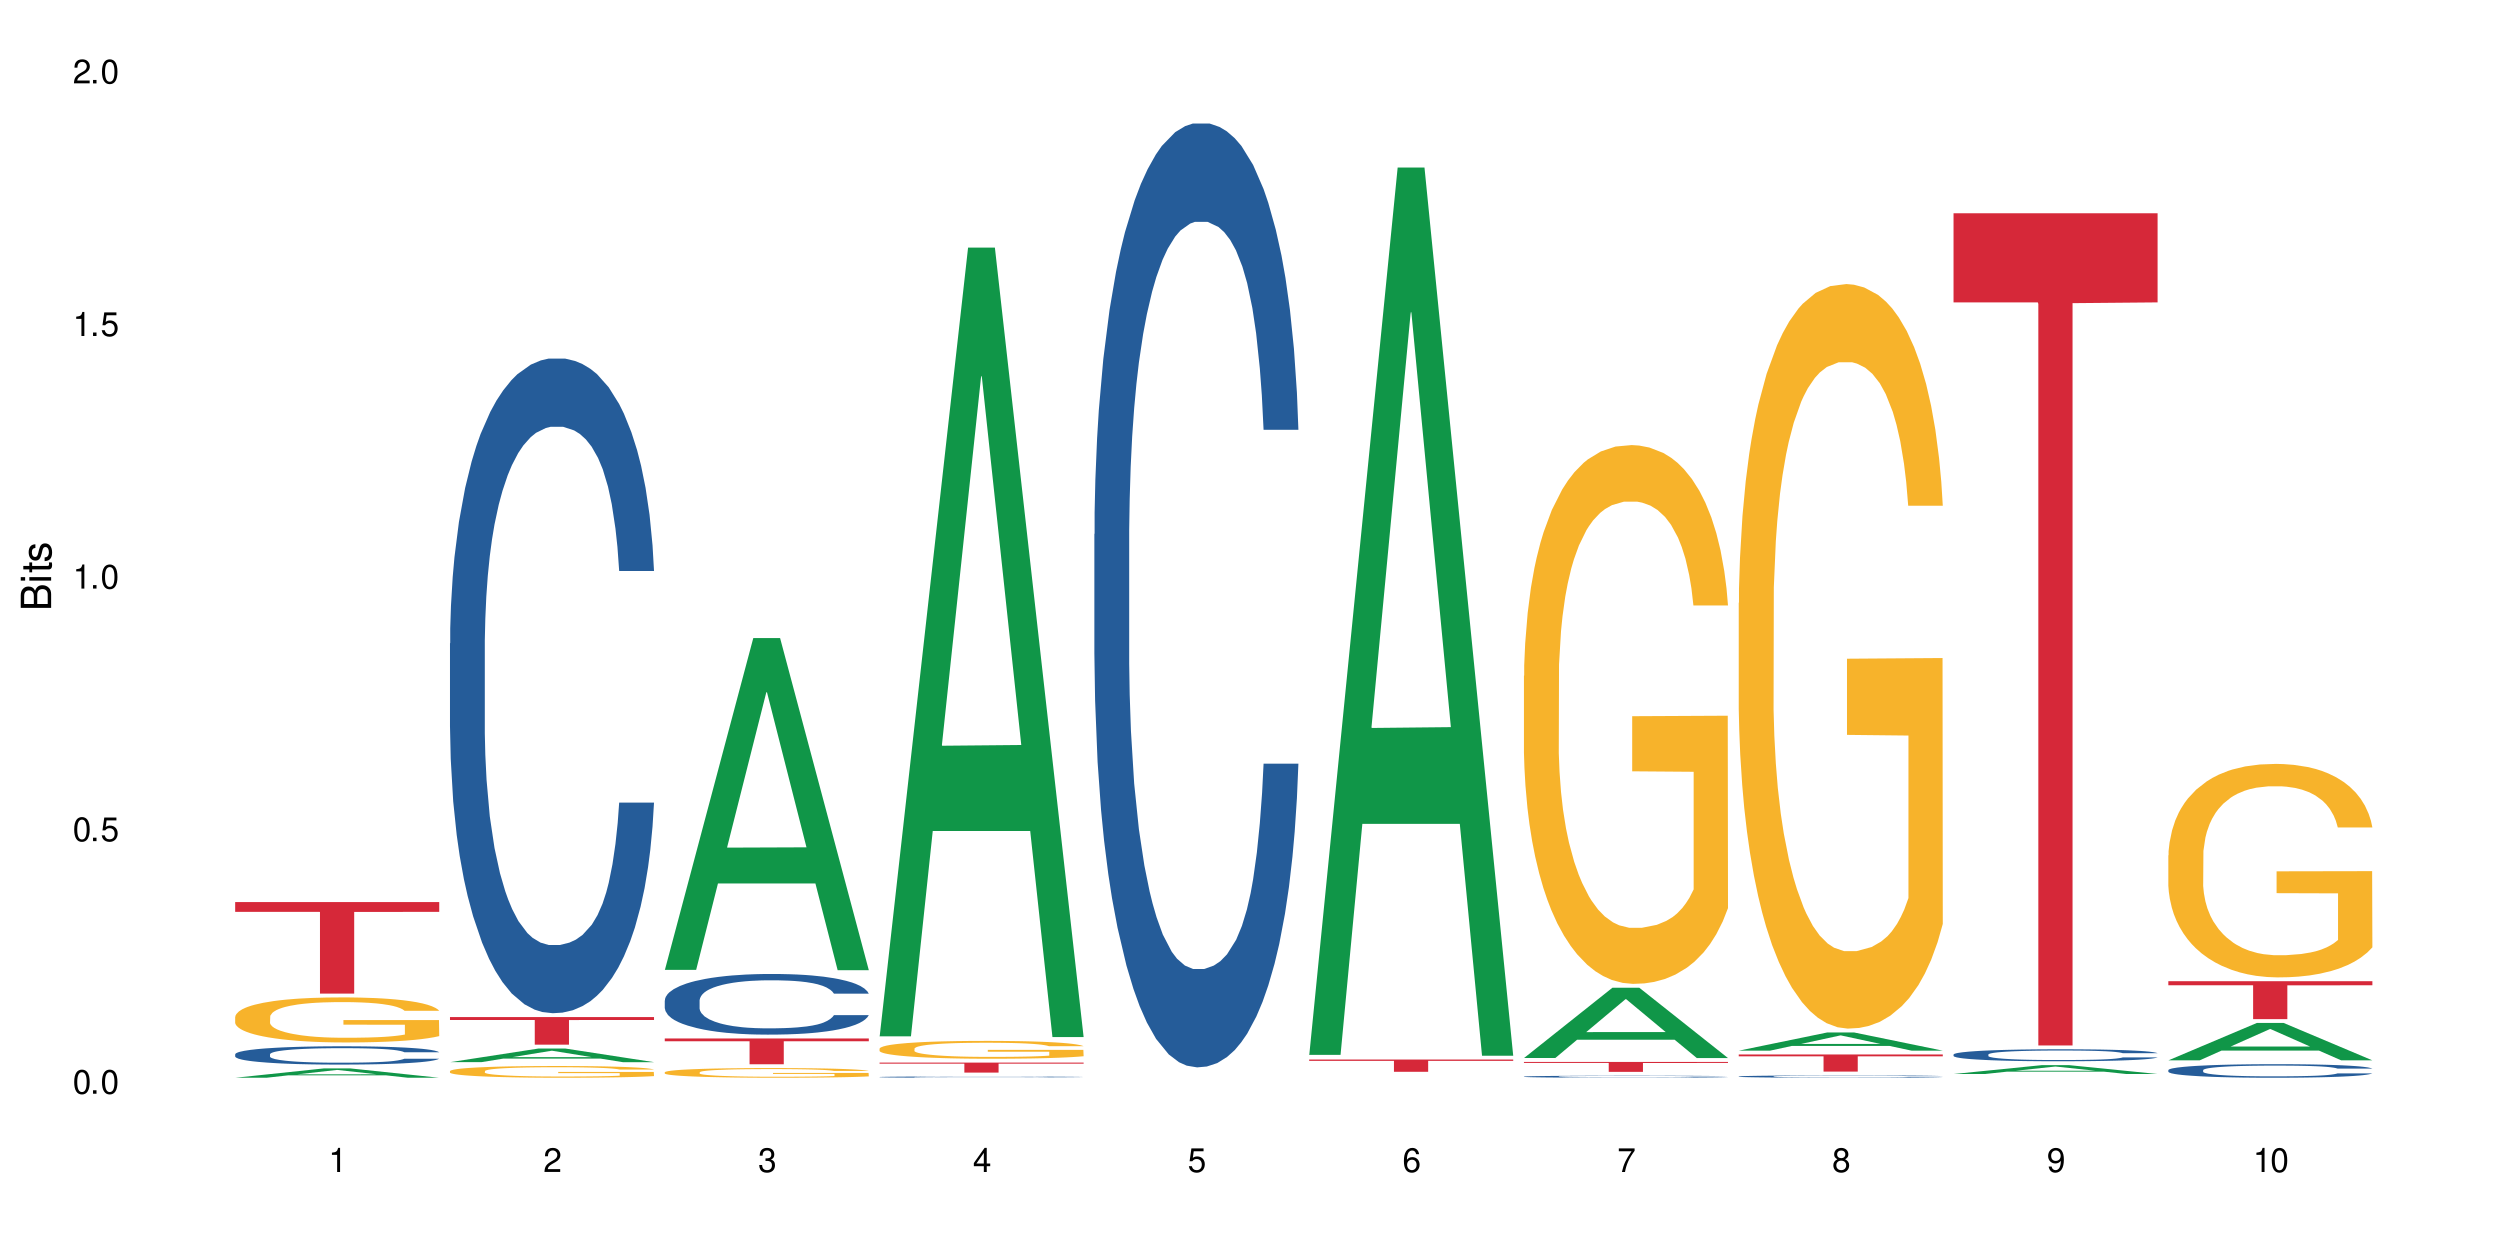 <?xml version="1.0" encoding="UTF-8"?>
<svg xmlns="http://www.w3.org/2000/svg" xmlns:xlink="http://www.w3.org/1999/xlink" width="720" height="360" viewBox="0 0 720 360">
<defs>
<g>
<g id="glyph-0-0">
</g>
<g id="glyph-0-1">
<path d="M 2.641 -6.938 C 2 -6.938 1.422 -6.656 1.078 -6.172 C 0.641 -5.562 0.406 -4.641 0.406 -3.359 C 0.406 -1.016 1.188 0.219 2.641 0.219 C 4.078 0.219 4.859 -1.016 4.859 -3.297 C 4.859 -4.641 4.656 -5.547 4.203 -6.172 C 3.844 -6.656 3.281 -6.938 2.641 -6.938 Z M 2.641 -6.188 C 3.547 -6.188 4 -5.25 4 -3.375 C 4 -1.406 3.562 -0.484 2.625 -0.484 C 1.734 -0.484 1.281 -1.438 1.281 -3.344 C 1.281 -5.25 1.734 -6.188 2.641 -6.188 Z M 2.641 -6.188 "/>
</g>
<g id="glyph-0-2">
<path d="M 1.828 -1 L 0.828 -1 L 0.828 0 L 1.828 0 Z M 1.828 -1 "/>
</g>
<g id="glyph-0-3">
<path d="M 4.562 -6.797 L 1.062 -6.797 L 0.547 -3.094 L 1.328 -3.094 C 1.719 -3.562 2.047 -3.734 2.578 -3.734 C 3.484 -3.734 4.062 -3.109 4.062 -2.094 C 4.062 -1.125 3.484 -0.531 2.578 -0.531 C 1.828 -0.531 1.375 -0.906 1.188 -1.672 L 0.328 -1.672 C 0.453 -1.109 0.547 -0.844 0.75 -0.594 C 1.125 -0.078 1.828 0.219 2.594 0.219 C 3.969 0.219 4.922 -0.781 4.922 -2.219 C 4.922 -3.562 4.031 -4.484 2.719 -4.484 C 2.25 -4.484 1.859 -4.359 1.469 -4.062 L 1.734 -5.969 L 4.562 -5.969 Z M 4.562 -6.797 "/>
</g>
<g id="glyph-0-4">
<path d="M 2.484 -4.938 L 2.484 0 L 3.328 0 L 3.328 -6.938 L 2.766 -6.938 C 2.469 -5.875 2.281 -5.734 0.984 -5.562 L 0.984 -4.938 Z M 2.484 -4.938 "/>
</g>
<g id="glyph-0-5">
<path d="M 4.859 -0.828 L 1.281 -0.828 C 1.359 -1.406 1.672 -1.781 2.5 -2.281 L 3.469 -2.828 C 4.406 -3.344 4.906 -4.062 4.906 -4.906 C 4.906 -5.484 4.672 -6.031 4.266 -6.406 C 3.859 -6.766 3.375 -6.938 2.719 -6.938 C 1.859 -6.938 1.219 -6.625 0.844 -6.031 C 0.609 -5.672 0.5 -5.234 0.484 -4.531 L 1.328 -4.531 C 1.359 -5.016 1.406 -5.281 1.531 -5.516 C 1.75 -5.938 2.188 -6.203 2.703 -6.203 C 3.469 -6.203 4.031 -5.641 4.031 -4.891 C 4.031 -4.344 3.719 -3.859 3.125 -3.516 L 2.234 -3 C 0.812 -2.172 0.406 -1.531 0.328 -0.016 L 4.859 -0.016 Z M 4.859 -0.828 "/>
</g>
<g id="glyph-0-6">
<path d="M 2.125 -3.188 L 2.578 -3.188 C 3.5 -3.188 3.984 -2.766 3.984 -1.922 C 3.984 -1.062 3.469 -0.531 2.594 -0.531 C 1.656 -0.531 1.203 -1 1.156 -2.016 L 0.312 -2.016 C 0.344 -1.453 0.438 -1.094 0.609 -0.781 C 0.953 -0.109 1.625 0.219 2.547 0.219 C 3.953 0.219 4.859 -0.625 4.859 -1.938 C 4.859 -2.828 4.516 -3.297 3.703 -3.594 C 4.344 -3.844 4.656 -4.328 4.656 -5.031 C 4.656 -6.219 3.875 -6.938 2.578 -6.938 C 1.203 -6.938 0.484 -6.172 0.453 -4.703 L 1.297 -4.703 C 1.312 -5.125 1.344 -5.359 1.453 -5.578 C 1.641 -5.969 2.062 -6.203 2.594 -6.203 C 3.344 -6.203 3.797 -5.75 3.797 -5 C 3.797 -4.516 3.609 -4.219 3.25 -4.047 C 3.016 -3.953 2.703 -3.922 2.125 -3.906 Z M 2.125 -3.188 "/>
</g>
<g id="glyph-0-7">
<path d="M 3.141 -1.672 L 3.141 0 L 3.984 0 L 3.984 -1.672 L 4.984 -1.672 L 4.984 -2.438 L 3.984 -2.438 L 3.984 -6.938 L 3.359 -6.938 L 0.266 -2.578 L 0.266 -1.672 Z M 3.141 -2.438 L 1 -2.438 L 3.141 -5.5 Z M 3.141 -2.438 "/>
</g>
<g id="glyph-0-8">
<path d="M 4.781 -5.125 C 4.609 -6.266 3.891 -6.938 2.844 -6.938 C 2.094 -6.938 1.422 -6.578 1.031 -5.953 C 0.594 -5.266 0.406 -4.422 0.406 -3.172 C 0.406 -2 0.578 -1.25 0.984 -0.641 C 1.359 -0.078 1.953 0.219 2.703 0.219 C 3.984 0.219 4.922 -0.75 4.922 -2.094 C 4.922 -3.375 4.062 -4.281 2.844 -4.281 C 2.172 -4.281 1.641 -4.031 1.281 -3.516 C 1.281 -5.234 1.828 -6.188 2.797 -6.188 C 3.391 -6.188 3.797 -5.797 3.938 -5.125 Z M 2.734 -3.531 C 3.547 -3.531 4.062 -2.953 4.062 -2.031 C 4.062 -1.156 3.484 -0.531 2.703 -0.531 C 1.922 -0.531 1.328 -1.188 1.328 -2.078 C 1.328 -2.938 1.906 -3.531 2.734 -3.531 Z M 2.734 -3.531 "/>
</g>
<g id="glyph-0-9">
<path d="M 4.984 -6.797 L 0.438 -6.797 L 0.438 -5.969 L 4.109 -5.969 C 2.5 -3.656 1.828 -2.234 1.328 0 L 2.219 0 C 2.594 -2.172 3.453 -4.047 4.984 -6.094 Z M 4.984 -6.797 "/>
</g>
<g id="glyph-0-10">
<path d="M 3.75 -3.656 C 4.469 -4.094 4.688 -4.438 4.688 -5.078 C 4.688 -6.172 3.844 -6.938 2.641 -6.938 C 1.438 -6.938 0.594 -6.172 0.594 -5.094 C 0.594 -4.438 0.812 -4.094 1.516 -3.656 C 0.734 -3.266 0.359 -2.703 0.359 -1.922 C 0.359 -0.656 1.281 0.219 2.641 0.219 C 3.984 0.219 4.922 -0.656 4.922 -1.922 C 4.922 -2.703 4.531 -3.266 3.75 -3.656 Z M 2.641 -6.188 C 3.359 -6.188 3.812 -5.75 3.812 -5.062 C 3.812 -4.406 3.344 -3.984 2.641 -3.984 C 1.922 -3.984 1.453 -4.406 1.453 -5.078 C 1.453 -5.75 1.922 -6.188 2.641 -6.188 Z M 2.641 -3.266 C 3.484 -3.266 4.062 -2.719 4.062 -1.906 C 4.062 -1.078 3.484 -0.531 2.625 -0.531 C 1.797 -0.531 1.219 -1.094 1.219 -1.906 C 1.219 -2.719 1.781 -3.266 2.641 -3.266 Z M 2.641 -3.266 "/>
</g>
<g id="glyph-0-11">
<path d="M 0.516 -1.578 C 0.672 -0.453 1.406 0.219 2.438 0.219 C 3.188 0.219 3.859 -0.141 4.266 -0.766 C 4.688 -1.453 4.891 -2.297 4.891 -3.547 C 4.891 -4.719 4.703 -5.453 4.312 -6.078 C 3.938 -6.641 3.344 -6.938 2.594 -6.938 C 1.297 -6.938 0.359 -5.969 0.359 -4.625 C 0.359 -3.344 1.234 -2.453 2.453 -2.453 C 3.094 -2.453 3.578 -2.672 4.016 -3.203 C 4 -1.484 3.469 -0.531 2.5 -0.531 C 1.906 -0.531 1.484 -0.906 1.359 -1.578 Z M 2.578 -6.203 C 3.375 -6.203 3.969 -5.531 3.969 -4.641 C 3.969 -3.797 3.391 -3.188 2.547 -3.188 C 1.734 -3.188 1.234 -3.766 1.234 -4.688 C 1.234 -5.562 1.797 -6.203 2.578 -6.203 Z M 2.578 -6.203 "/>
</g>
<g id="glyph-1-0">
</g>
<g id="glyph-1-1">
<path d="M 0 -0.953 L 0 -4.891 C 0 -5.719 -0.234 -6.344 -0.734 -6.797 C -1.188 -7.234 -1.812 -7.469 -2.5 -7.469 C -3.547 -7.469 -4.188 -7 -4.625 -5.875 C -4.984 -6.688 -5.625 -7.094 -6.531 -7.094 C -7.172 -7.094 -7.734 -6.859 -8.141 -6.391 C -8.562 -5.922 -8.75 -5.344 -8.75 -4.5 L -8.75 -0.953 Z M -4.984 -2.062 L -7.766 -2.062 L -7.766 -4.219 C -7.766 -4.844 -7.688 -5.203 -7.453 -5.5 C -7.219 -5.812 -6.859 -5.969 -6.375 -5.969 C -5.891 -5.969 -5.531 -5.812 -5.297 -5.5 C -5.062 -5.203 -4.984 -4.844 -4.984 -4.219 Z M -0.984 -2.062 L -4 -2.062 L -4 -4.781 C -4 -5.766 -3.438 -6.359 -2.484 -6.359 C -1.547 -6.359 -0.984 -5.766 -0.984 -4.781 Z M -0.984 -2.062 "/>
</g>
<g id="glyph-1-2">
<path d="M -6.281 -1.797 L -6.281 -0.797 L 0 -0.797 L 0 -1.797 Z M -8.75 -1.797 L -8.75 -0.797 L -7.484 -0.797 L -7.484 -1.797 Z M -8.75 -1.797 "/>
</g>
<g id="glyph-1-3">
<path d="M -6.281 -3.047 L -6.281 -2.016 L -8.016 -2.016 L -8.016 -1.016 L -6.281 -1.016 L -6.281 -0.172 L -5.469 -0.172 L -5.469 -1.016 L -0.719 -1.016 C -0.078 -1.016 0.281 -1.453 0.281 -2.234 C 0.281 -2.5 0.25 -2.719 0.188 -3.047 L -0.641 -3.047 C -0.609 -2.906 -0.594 -2.766 -0.594 -2.562 C -0.594 -2.141 -0.719 -2.016 -1.156 -2.016 L -5.469 -2.016 L -5.469 -3.047 Z M -6.281 -3.047 "/>
</g>
<g id="glyph-1-4">
<path d="M -4.531 -5.25 C -5.766 -5.25 -6.469 -4.422 -6.469 -2.969 C -6.469 -1.516 -5.719 -0.562 -4.547 -0.562 C -3.562 -0.562 -3.094 -1.062 -2.734 -2.562 L -2.516 -3.484 C -2.344 -4.188 -2.094 -4.469 -1.641 -4.469 C -1.047 -4.469 -0.641 -3.875 -0.641 -3 C -0.641 -2.453 -0.797 -2 -1.062 -1.75 C -1.25 -1.594 -1.422 -1.531 -1.875 -1.469 L -1.875 -0.406 C -0.422 -0.453 0.281 -1.266 0.281 -2.922 C 0.281 -4.5 -0.5 -5.516 -1.719 -5.516 C -2.656 -5.516 -3.172 -4.984 -3.469 -3.734 L -3.703 -2.766 C -3.891 -1.953 -4.156 -1.609 -4.594 -1.609 C -5.188 -1.609 -5.547 -2.125 -5.547 -2.938 C -5.547 -3.75 -5.203 -4.172 -4.531 -4.203 Z M -4.531 -5.25 "/>
</g>
</g>
</defs>
<rect x="-72" y="-36" width="864" height="432" fill="rgb(100%, 100%, 100%)" fill-opacity="1"/>
<path fill-rule="nonzero" fill="rgb(6.275%, 58.824%, 28.235%)" fill-opacity="1" d="M 67.73 310.391 L 67.793 310.387 L 93.223 307.707 L 100.945 307.707 L 126.5 310.395 L 117.52 310.395 L 111.117 309.691 L 83.051 309.691 L 76.773 310.391 L 67.73 310.391 L 85.75 309.402 L 108.543 309.398 L 97.176 308.145 L 97.051 308.145 L 96.926 308.152 L 85.688 309.398 L 85.75 309.402 Z M 67.73 310.391 "/>
<path fill-rule="nonzero" fill="rgb(14.51%, 36.078%, 60%)" fill-opacity="1" d="M 67.73 303.625 L 67.801 303.621 L 67.801 303.504 L 68.02 303.32 L 68.52 303.09 L 69.02 302.93 L 70.312 302.648 L 72.102 302.371 L 73.965 302.16 L 75.328 302.035 L 76.547 301.938 L 79.34 301.762 L 81.133 301.668 L 83.066 301.586 L 85.434 301.504 L 87.152 301.457 L 91.023 301.379 L 93.891 301.344 L 96.113 301.332 L 100.914 301.332 L 103.781 301.352 L 105.859 301.375 L 108.152 301.414 L 110.086 301.457 L 113.457 301.562 L 116.465 301.695 L 117.828 301.773 L 119.977 301.922 L 121.625 302.066 L 122.773 302.195 L 124.062 302.371 L 125.207 302.59 L 126.07 302.836 L 126.5 303.043 L 116.465 303.043 L 115.965 302.848 L 115.391 302.699 L 114.316 302.504 L 113.238 302.363 L 111.734 302.223 L 110.375 302.133 L 108.512 302.039 L 106.863 301.98 L 105.141 301.938 L 103.492 301.91 L 100.34 301.879 L 96.684 301.879 L 95.324 301.891 L 92.527 301.93 L 91.023 301.961 L 88.871 302.031 L 87.367 302.094 L 85.578 302.188 L 84.359 302.27 L 82.852 302.395 L 81.777 302.508 L 80.559 302.664 L 79.844 302.785 L 79.199 302.922 L 78.625 303.082 L 78.195 303.25 L 77.906 303.426 L 77.766 303.602 L 77.766 304.348 L 77.906 304.52 L 78.266 304.723 L 79.199 305.02 L 80.559 305.273 L 82.137 305.477 L 83.641 305.621 L 84.5 305.688 L 85.648 305.766 L 87.441 305.859 L 90.02 305.957 L 91.523 305.996 L 93.816 306.035 L 96.184 306.055 L 99.336 306.055 L 102.133 306.035 L 103.996 306.012 L 105.93 305.973 L 108.582 305.891 L 110.23 305.812 L 111.664 305.723 L 112.738 305.629 L 113.457 305.551 L 114.531 305.402 L 115.391 305.238 L 116.035 305.07 L 116.465 304.906 L 126.5 304.906 L 126.07 305.098 L 125.422 305.289 L 124.777 305.426 L 123.777 305.598 L 122.629 305.746 L 120.98 305.914 L 119.617 306.023 L 117.828 306.145 L 116.18 306.238 L 114.387 306.32 L 111.734 306.414 L 110.016 306.465 L 108.152 306.508 L 105.93 306.547 L 103.137 306.578 L 100.125 306.598 L 97.328 306.602 L 94.32 306.594 L 92.098 306.574 L 89.16 306.531 L 85.504 306.445 L 82.852 306.352 L 80.773 306.262 L 78.984 306.164 L 76.977 306.035 L 74.395 305.824 L 72.82 305.66 L 71.746 305.523 L 70.527 305.336 L 69.664 305.168 L 68.664 304.898 L 67.945 304.555 L 67.73 304.289 Z M 67.73 303.625 "/>
<path fill-rule="nonzero" fill="rgb(96.863%, 70.196%, 16.863%)" fill-opacity="1" d="M 67.73 292.809 L 67.801 292.797 L 67.801 292.559 L 68.09 292.027 L 68.805 291.293 L 69.738 290.688 L 70.742 290.215 L 71.387 289.965 L 72.461 289.609 L 73.395 289.348 L 75.758 288.816 L 78.77 288.316 L 80.418 288.105 L 82.281 287.902 L 84.93 287.68 L 86.148 287.594 L 89.875 287.406 L 94.105 287.289 L 98.762 287.25 L 100.914 287.262 L 103.852 287.312 L 107.863 287.441 L 110.16 287.559 L 111.949 287.68 L 113.812 287.832 L 116.105 288.07 L 118.258 288.355 L 119.977 288.637 L 121.695 288.992 L 123.129 289.371 L 124.348 289.789 L 125.422 290.285 L 126.07 290.699 L 126.5 291.113 L 116.535 291.113 L 115.965 290.699 L 115.32 290.379 L 114.242 289.988 L 113.168 289.703 L 112.094 289.48 L 110.086 289.172 L 108.367 288.98 L 106.215 288.816 L 104.137 288.711 L 101.773 288.637 L 100.34 288.613 L 96.543 288.613 L 93.102 288.699 L 91.094 288.793 L 89.66 288.887 L 87.656 289.066 L 86.438 289.207 L 85.719 289.301 L 83.57 289.668 L 82.137 290 L 81.348 290.227 L 80.344 290.582 L 79.629 290.902 L 78.84 291.375 L 78.41 291.73 L 77.836 292.535 L 77.766 294.668 L 77.98 295.121 L 78.41 295.605 L 78.984 296.031 L 79.844 296.484 L 80.703 296.828 L 82.207 297.289 L 83.496 297.598 L 84.5 297.797 L 86.438 298.117 L 87.227 298.223 L 89.09 298.438 L 91.023 298.605 L 93.387 298.746 L 95.18 298.816 L 98.047 298.875 L 101.703 298.875 L 106 298.805 L 108.727 298.711 L 110.59 298.617 L 111.809 298.531 L 113.312 298.402 L 114.387 298.285 L 115.391 298.152 L 116.609 297.953 L 116.609 295.121 L 98.906 295.109 L 98.906 293.781 L 126.426 293.77 L 126.5 298.402 L 124.992 298.723 L 123.129 299.031 L 121.34 299.266 L 119.477 299.469 L 116.824 299.695 L 114.672 299.836 L 111.375 300.004 L 108.367 300.109 L 105.215 300.18 L 102.418 300.215 L 99.121 300.227 L 96.184 300.203 L 93.031 300.133 L 90.52 300.039 L 88.227 299.918 L 85.934 299.766 L 83.066 299.516 L 81.203 299.316 L 79.27 299.066 L 77.336 298.77 L 75.613 298.449 L 74.469 298.199 L 73.32 297.918 L 72.102 297.562 L 70.957 297.156 L 70.098 296.789 L 69.309 296.375 L 68.734 295.984 L 68.16 295.453 L 67.875 295.023 L 67.73 294.656 Z M 67.73 292.809 "/>
<path fill-rule="nonzero" fill="rgb(83.922%, 15.686%, 22.353%)" fill-opacity="1" d="M 67.73 259.793 L 126.5 259.793 L 126.5 262.617 L 102.008 262.641 L 102.008 286.148 L 92.152 286.148 L 92.152 262.664 L 92.008 262.617 L 67.73 262.617 Z M 67.73 259.793 "/>
<path fill-rule="nonzero" fill="rgb(6.275%, 58.824%, 28.235%)" fill-opacity="1" d="M 129.594 305.902 L 129.656 305.898 L 155.082 301.977 L 162.805 301.977 L 188.359 305.906 L 179.383 305.906 L 172.977 304.883 L 144.91 304.883 L 138.633 305.902 L 129.594 305.902 L 147.613 304.457 L 170.402 304.453 L 159.039 302.617 L 158.914 302.613 L 158.789 302.625 L 147.547 304.453 L 147.613 304.457 Z M 129.594 305.902 "/>
<path fill-rule="nonzero" fill="rgb(14.51%, 36.078%, 60%)" fill-opacity="1" d="M 129.594 185.309 L 129.664 185.137 L 129.664 181 L 129.879 174.453 L 130.379 166.18 L 130.883 160.492 L 132.172 150.324 L 133.965 140.504 L 135.828 132.922 L 137.188 128.441 L 138.406 124.992 L 141.203 118.617 L 142.992 115.344 L 144.93 112.414 L 147.293 109.484 L 149.016 107.762 L 152.883 105.004 L 155.75 103.797 L 157.973 103.281 L 162.773 103.281 L 165.641 103.969 L 167.719 104.832 L 170.012 106.211 L 171.949 107.762 L 175.316 111.551 L 178.324 116.375 L 179.688 119.133 L 181.836 124.477 L 183.484 129.645 L 184.633 134.125 L 185.922 140.504 L 187.07 148.258 L 187.93 157.047 L 188.359 164.457 L 178.324 164.457 L 177.824 157.562 L 177.25 152.223 L 176.176 145.156 L 175.102 140.16 L 173.598 135.16 L 172.234 131.887 L 170.371 128.613 L 168.723 126.543 L 167.004 124.992 L 165.355 123.961 L 162.199 122.926 L 158.547 122.926 L 157.184 123.27 L 154.391 124.648 L 152.883 125.855 L 150.734 128.266 L 149.23 130.508 L 147.438 133.953 L 146.219 136.883 L 144.715 141.363 L 143.641 145.328 L 142.422 151.016 L 141.703 155.324 L 141.059 160.148 L 140.484 165.836 L 140.055 171.867 L 139.77 178.242 L 139.625 184.445 L 139.625 211.156 L 139.77 217.363 L 140.129 224.602 L 141.059 235.113 L 142.422 244.246 L 143.996 251.484 L 145.504 256.652 L 146.363 259.066 L 147.508 261.824 L 149.301 265.27 L 151.879 268.715 L 153.387 270.094 L 155.68 271.473 L 158.043 272.164 L 161.199 272.164 L 163.992 271.473 L 165.855 270.613 L 167.789 269.234 L 170.441 266.305 L 172.09 263.547 L 173.523 260.273 L 174.598 256.996 L 175.316 254.242 L 176.391 248.898 L 177.25 243.039 L 177.895 237.008 L 178.324 231.148 L 188.359 231.148 L 187.93 238.043 L 187.285 244.762 L 186.641 249.758 L 185.637 255.793 L 184.488 261.133 L 182.84 267.164 L 181.48 271.129 L 179.688 275.438 L 178.039 278.711 L 176.246 281.641 L 173.598 285.086 L 171.875 286.809 L 170.012 288.363 L 167.789 289.738 L 164.996 290.945 L 161.984 291.637 L 159.191 291.809 L 156.18 291.465 L 153.957 290.773 L 151.02 289.223 L 147.367 286.121 L 144.715 282.848 L 142.637 279.574 L 140.844 276.125 L 138.836 271.473 L 136.258 263.891 L 134.68 258.031 L 133.605 253.207 L 132.387 246.484 L 131.527 240.453 L 130.523 230.805 L 129.809 218.566 L 129.594 209.09 Z M 129.594 185.309 "/>
<path fill-rule="nonzero" fill="rgb(96.863%, 70.196%, 16.863%)" fill-opacity="1" d="M 129.594 308.461 L 129.664 308.457 L 129.664 308.395 L 129.949 308.254 L 130.668 308.062 L 131.598 307.906 L 132.602 307.781 L 133.246 307.719 L 134.32 307.625 L 135.254 307.559 L 137.617 307.418 L 140.629 307.289 L 142.277 307.234 L 144.141 307.18 L 146.793 307.121 L 148.012 307.102 L 151.738 307.051 L 155.965 307.02 L 160.625 307.012 L 162.773 307.016 L 165.711 307.027 L 169.727 307.059 L 172.02 307.09 L 173.812 307.121 L 175.676 307.164 L 177.969 307.223 L 180.117 307.297 L 181.836 307.371 L 183.559 307.465 L 184.992 307.562 L 186.211 307.672 L 187.285 307.801 L 187.93 307.91 L 188.359 308.02 L 178.398 308.02 L 177.824 307.91 L 177.18 307.828 L 176.105 307.723 L 175.031 307.648 L 173.953 307.59 L 171.949 307.512 L 170.227 307.461 L 168.078 307.418 L 166 307.391 L 163.633 307.371 L 162.199 307.367 L 158.402 307.367 L 154.961 307.387 L 152.957 307.414 L 151.523 307.438 L 149.516 307.484 L 148.297 307.52 L 147.582 307.547 L 145.43 307.641 L 143.996 307.727 L 143.207 307.785 L 142.207 307.879 L 141.488 307.961 L 140.699 308.086 L 140.27 308.18 L 139.695 308.387 L 139.625 308.945 L 139.84 309.062 L 140.27 309.188 L 140.844 309.301 L 141.703 309.418 L 142.562 309.508 L 144.07 309.625 L 145.359 309.707 L 146.363 309.758 L 148.297 309.844 L 149.086 309.871 L 150.949 309.926 L 152.883 309.969 L 155.25 310.008 L 157.039 310.023 L 159.906 310.039 L 163.562 310.039 L 167.863 310.023 L 170.586 309.996 L 172.449 309.973 L 173.668 309.949 L 175.172 309.918 L 176.246 309.887 L 177.25 309.852 L 178.469 309.801 L 178.469 309.062 L 160.766 309.059 L 160.766 308.711 L 188.289 308.711 L 188.359 309.918 L 186.855 310 L 184.992 310.082 L 183.199 310.141 L 181.336 310.195 L 178.684 310.254 L 176.535 310.289 L 173.238 310.332 L 170.227 310.363 L 167.074 310.379 L 164.277 310.391 L 160.984 310.395 L 158.043 310.387 L 154.891 310.367 L 152.383 310.344 L 150.09 310.312 L 147.797 310.273 L 144.93 310.207 L 143.066 310.156 L 141.129 310.09 L 139.195 310.012 L 137.477 309.93 L 136.328 309.863 L 135.184 309.789 L 133.965 309.699 L 132.816 309.594 L 131.957 309.496 L 131.168 309.391 L 130.594 309.285 L 130.023 309.148 L 129.734 309.035 L 129.594 308.941 Z M 129.594 308.461 "/>
<path fill-rule="nonzero" fill="rgb(83.922%, 15.686%, 22.353%)" fill-opacity="1" d="M 129.594 292.91 L 188.359 292.91 L 188.359 293.766 L 163.867 293.77 L 163.867 300.871 L 154.012 300.871 L 154.012 293.777 L 153.871 293.766 L 129.594 293.766 Z M 129.594 292.91 "/>
<path fill-rule="nonzero" fill="rgb(6.275%, 58.824%, 28.235%)" fill-opacity="1" d="M 191.453 279.324 L 191.516 279.234 L 216.945 183.766 L 224.668 183.766 L 250.219 279.414 L 241.242 279.414 L 234.84 254.445 L 206.773 254.445 L 200.492 279.324 L 191.453 279.324 L 209.473 244.117 L 232.266 244.027 L 220.898 199.395 L 220.773 199.305 L 220.648 199.574 L 209.41 244.027 L 209.473 244.117 Z M 191.453 279.324 "/>
<path fill-rule="nonzero" fill="rgb(14.51%, 36.078%, 60%)" fill-opacity="1" d="M 191.453 288.113 L 191.523 288.098 L 191.523 287.715 L 191.738 287.109 L 192.242 286.344 L 192.742 285.816 L 194.031 284.875 L 195.824 283.965 L 197.688 283.262 L 199.051 282.848 L 200.27 282.527 L 203.062 281.938 L 204.855 281.633 L 206.789 281.363 L 209.156 281.09 L 210.875 280.934 L 214.746 280.676 L 217.613 280.566 L 219.832 280.516 L 224.637 280.516 L 227.5 280.582 L 229.582 280.66 L 231.875 280.789 L 233.809 280.934 L 237.176 281.281 L 240.188 281.73 L 241.547 281.984 L 243.699 282.48 L 245.348 282.957 L 246.492 283.375 L 247.785 283.965 L 248.93 284.684 L 249.789 285.496 L 250.219 286.184 L 240.188 286.184 L 239.684 285.543 L 239.113 285.051 L 238.035 284.395 L 236.961 283.934 L 235.457 283.469 L 234.094 283.168 L 232.23 282.863 L 230.582 282.672 L 228.863 282.527 L 227.215 282.434 L 224.062 282.336 L 220.406 282.336 L 219.043 282.367 L 216.25 282.496 L 214.746 282.609 L 212.594 282.832 L 211.09 283.039 L 209.297 283.359 L 208.078 283.629 L 206.574 284.043 L 205.5 284.41 L 204.281 284.938 L 203.566 285.336 L 202.918 285.785 L 202.348 286.312 L 201.918 286.871 L 201.629 287.461 L 201.484 288.035 L 201.484 290.508 L 201.629 291.082 L 201.988 291.754 L 202.918 292.727 L 204.281 293.574 L 205.859 294.242 L 207.363 294.723 L 208.223 294.945 L 209.371 295.199 L 211.16 295.52 L 213.742 295.84 L 215.246 295.969 L 217.539 296.094 L 219.906 296.16 L 223.059 296.16 L 225.852 296.094 L 227.715 296.016 L 229.652 295.887 L 232.305 295.617 L 233.953 295.359 L 235.387 295.059 L 236.461 294.754 L 237.176 294.5 L 238.254 294.004 L 239.113 293.461 L 239.758 292.902 L 240.188 292.359 L 250.219 292.359 L 249.789 293 L 249.145 293.621 L 248.5 294.082 L 247.496 294.641 L 246.352 295.137 L 244.703 295.695 L 243.34 296.062 L 241.547 296.461 L 239.898 296.766 L 238.109 297.035 L 235.457 297.355 L 233.738 297.516 L 231.875 297.66 L 229.652 297.785 L 226.855 297.898 L 223.848 297.961 L 221.051 297.977 L 218.043 297.945 L 215.82 297.883 L 212.883 297.738 L 209.227 297.453 L 206.574 297.148 L 204.496 296.844 L 202.703 296.527 L 200.699 296.094 L 198.117 295.391 L 196.543 294.852 L 195.465 294.402 L 194.246 293.781 L 193.387 293.223 L 192.383 292.328 L 191.668 291.195 L 191.453 290.316 Z M 191.453 288.113 "/>
<path fill-rule="nonzero" fill="rgb(96.863%, 70.196%, 16.863%)" fill-opacity="1" d="M 191.453 308.797 L 191.523 308.797 L 191.523 308.746 L 191.812 308.629 L 192.527 308.473 L 193.461 308.344 L 194.461 308.242 L 195.109 308.188 L 196.184 308.109 L 197.113 308.055 L 199.48 307.941 L 202.488 307.832 L 204.137 307.785 L 206 307.742 L 208.652 307.695 L 209.871 307.676 L 213.598 307.637 L 217.828 307.609 L 222.484 307.602 L 224.637 307.605 L 227.574 307.617 L 231.586 307.645 L 233.879 307.668 L 235.672 307.695 L 237.535 307.727 L 239.828 307.777 L 241.98 307.84 L 243.699 307.902 L 245.418 307.977 L 246.852 308.059 L 248.07 308.148 L 249.145 308.254 L 249.789 308.344 L 250.219 308.434 L 240.258 308.434 L 239.684 308.344 L 239.039 308.277 L 237.965 308.191 L 236.891 308.129 L 235.816 308.082 L 233.809 308.016 L 232.09 307.977 L 229.938 307.941 L 227.859 307.918 L 225.496 307.902 L 224.062 307.895 L 220.262 307.895 L 216.824 307.914 L 214.816 307.934 L 213.383 307.953 L 211.375 307.992 L 210.156 308.023 L 209.441 308.043 L 207.293 308.125 L 205.859 308.195 L 205.07 308.242 L 204.066 308.32 L 203.348 308.387 L 202.562 308.488 L 202.133 308.566 L 201.559 308.738 L 201.484 309.199 L 201.703 309.293 L 202.133 309.398 L 202.703 309.492 L 203.566 309.586 L 204.426 309.66 L 205.93 309.762 L 207.219 309.828 L 208.223 309.871 L 210.156 309.938 L 210.945 309.961 L 212.809 310.008 L 214.746 310.043 L 217.109 310.074 L 218.902 310.09 L 221.77 310.102 L 225.422 310.102 L 229.723 310.086 L 232.445 310.066 L 234.309 310.047 L 235.527 310.027 L 237.035 310 L 238.109 309.977 L 239.113 309.945 L 240.332 309.902 L 240.332 309.293 L 222.629 309.293 L 222.629 309.008 L 250.148 309.004 L 250.219 310 L 248.715 310.07 L 246.852 310.137 L 245.059 310.188 L 243.195 310.23 L 240.547 310.277 L 238.395 310.309 L 235.098 310.344 L 232.09 310.367 L 228.934 310.383 L 226.141 310.391 L 222.844 310.395 L 219.906 310.387 L 216.75 310.371 L 214.242 310.352 L 211.949 310.328 L 209.656 310.293 L 206.789 310.238 L 204.926 310.195 L 202.992 310.145 L 201.055 310.078 L 199.336 310.012 L 198.191 309.957 L 197.043 309.895 L 195.824 309.82 L 194.68 309.734 L 193.816 309.652 L 193.031 309.566 L 192.457 309.48 L 191.883 309.367 L 191.598 309.273 L 191.453 309.195 Z M 191.453 308.797 "/>
<path fill-rule="nonzero" fill="rgb(83.922%, 15.686%, 22.353%)" fill-opacity="1" d="M 191.453 299.082 L 250.219 299.082 L 250.219 299.875 L 225.727 299.883 L 225.727 306.5 L 215.875 306.5 L 215.875 299.891 L 215.73 299.875 L 191.453 299.875 Z M 191.453 299.082 "/>
<path fill-rule="nonzero" fill="rgb(6.275%, 58.824%, 28.235%)" fill-opacity="1" d="M 253.312 298.457 L 253.375 298.246 L 278.805 71.312 L 286.527 71.312 L 312.082 298.672 L 303.102 298.672 L 296.699 239.324 L 268.633 239.324 L 262.355 298.457 L 253.312 298.457 L 271.332 214.773 L 294.125 214.559 L 282.762 108.457 L 282.633 108.242 L 282.508 108.883 L 271.27 214.559 L 271.332 214.773 Z M 253.312 298.457 "/>
<path fill-rule="nonzero" fill="rgb(14.51%, 36.078%, 60%)" fill-opacity="1" d="M 253.312 310.184 L 253.387 310.184 L 253.387 310.172 L 253.602 310.16 L 254.102 310.145 L 254.605 310.133 L 255.895 310.113 L 257.684 310.094 L 259.547 310.078 L 260.91 310.07 L 262.129 310.062 L 264.922 310.051 L 266.715 310.043 L 268.652 310.039 L 271.016 310.031 L 272.734 310.027 L 276.605 310.023 L 279.473 310.02 L 286.496 310.02 L 289.363 310.023 L 291.441 310.023 L 293.734 310.027 L 295.668 310.027 L 299.039 310.035 L 302.047 310.047 L 303.41 310.051 L 305.559 310.062 L 307.207 310.074 L 308.355 310.082 L 309.645 310.094 L 310.793 310.109 L 311.652 310.125 L 312.082 310.141 L 302.047 310.141 L 301.547 310.129 L 300.973 310.117 L 299.898 310.102 L 298.824 310.094 L 297.316 310.082 L 295.957 310.078 L 294.094 310.07 L 292.445 310.066 L 290.723 310.062 L 289.074 310.062 L 285.922 310.059 L 280.906 310.059 L 278.109 310.062 L 276.605 310.066 L 274.457 310.07 L 272.949 310.074 L 271.16 310.082 L 269.941 310.086 L 268.434 310.094 L 267.359 310.102 L 266.141 310.113 L 265.426 310.125 L 264.781 310.133 L 264.207 310.145 L 263.777 310.156 L 263.492 310.168 L 263.348 310.18 L 263.348 310.234 L 263.492 310.246 L 263.848 310.262 L 264.781 310.281 L 266.141 310.297 L 267.719 310.312 L 269.223 310.324 L 270.082 310.328 L 271.23 310.332 L 273.023 310.34 L 275.602 310.348 L 277.105 310.352 L 279.402 310.352 L 281.766 310.355 L 284.918 310.355 L 287.715 310.352 L 289.578 310.352 L 291.512 310.348 L 294.164 310.344 L 295.812 310.336 L 297.246 310.332 L 298.32 310.324 L 299.039 310.32 L 300.113 310.309 L 300.973 310.297 L 301.617 310.285 L 302.047 310.273 L 312.082 310.273 L 311.652 310.285 L 311.008 310.301 L 310.363 310.309 L 309.359 310.32 L 308.211 310.332 L 306.562 310.344 L 305.203 310.352 L 303.41 310.359 L 301.762 310.367 L 299.969 310.371 L 297.316 310.379 L 295.598 310.383 L 293.734 310.387 L 291.512 310.387 L 288.719 310.391 L 285.707 310.391 L 282.914 310.395 L 279.902 310.391 L 277.68 310.391 L 274.742 310.387 L 271.086 310.383 L 268.434 310.375 L 266.355 310.367 L 264.566 310.363 L 262.559 310.352 L 259.98 310.336 L 258.402 310.324 L 257.328 310.316 L 256.109 310.305 L 255.25 310.293 L 254.246 310.273 L 253.527 310.246 L 253.312 310.23 Z M 253.312 310.184 "/>
<path fill-rule="nonzero" fill="rgb(96.863%, 70.196%, 16.863%)" fill-opacity="1" d="M 253.312 301.98 L 253.387 301.973 L 253.387 301.879 L 253.672 301.668 L 254.387 301.379 L 255.32 301.137 L 256.324 300.949 L 256.969 300.852 L 258.043 300.711 L 258.977 300.609 L 261.34 300.395 L 264.352 300.199 L 266 300.113 L 267.863 300.035 L 270.516 299.945 L 271.73 299.914 L 275.461 299.836 L 279.688 299.789 L 284.348 299.777 L 286.496 299.781 L 289.434 299.801 L 293.449 299.852 L 295.742 299.898 L 297.531 299.945 L 299.395 300.008 L 301.691 300.102 L 303.84 300.211 L 305.559 300.324 L 307.281 300.465 L 308.715 300.617 L 309.93 300.781 L 311.008 300.98 L 311.652 301.145 L 312.082 301.309 L 302.121 301.309 L 301.547 301.145 L 300.902 301.016 L 299.824 300.859 L 298.75 300.75 L 297.676 300.66 L 295.668 300.535 L 293.949 300.461 L 291.801 300.395 L 289.723 300.355 L 287.355 300.324 L 285.922 300.316 L 282.125 300.316 L 278.684 300.348 L 276.676 300.387 L 275.242 300.426 L 273.238 300.496 L 272.02 300.551 L 271.301 300.59 L 269.152 300.734 L 267.719 300.867 L 266.93 300.953 L 265.926 301.098 L 265.211 301.223 L 264.422 301.41 L 263.992 301.551 L 263.418 301.871 L 263.348 302.715 L 263.562 302.895 L 263.992 303.086 L 264.566 303.258 L 265.426 303.434 L 266.285 303.57 L 267.789 303.754 L 269.082 303.875 L 270.082 303.957 L 272.02 304.082 L 272.809 304.125 L 274.672 304.211 L 276.605 304.277 L 278.973 304.332 L 280.762 304.359 L 283.629 304.383 L 287.285 304.383 L 291.586 304.355 L 294.309 304.316 L 296.172 304.281 L 297.391 304.246 L 298.895 304.195 L 299.969 304.148 L 300.973 304.098 L 302.191 304.02 L 302.191 302.895 L 284.488 302.891 L 284.488 302.363 L 312.008 302.359 L 312.082 304.195 L 310.578 304.324 L 308.715 304.445 L 306.922 304.539 L 305.059 304.617 L 302.406 304.707 L 300.258 304.766 L 296.961 304.832 L 293.949 304.871 L 290.797 304.902 L 288 304.914 L 284.703 304.918 L 281.766 304.91 L 278.613 304.883 L 276.105 304.844 L 273.812 304.797 L 271.516 304.734 L 268.652 304.637 L 266.789 304.559 L 264.852 304.461 L 262.918 304.34 L 261.195 304.215 L 260.051 304.117 L 258.902 304.004 L 257.684 303.863 L 256.539 303.703 L 255.68 303.559 L 254.891 303.395 L 254.316 303.238 L 253.742 303.027 L 253.457 302.855 L 253.312 302.711 Z M 253.312 301.98 "/>
<path fill-rule="nonzero" fill="rgb(83.922%, 15.686%, 22.353%)" fill-opacity="1" d="M 253.312 306.023 L 312.082 306.023 L 312.082 306.332 L 287.59 306.336 L 287.59 308.918 L 277.734 308.918 L 277.734 306.34 L 277.594 306.332 L 253.312 306.332 Z M 253.312 306.023 "/>
<path fill-rule="nonzero" fill="rgb(14.51%, 36.078%, 60%)" fill-opacity="1" d="M 315.176 153.844 L 315.246 153.598 L 315.246 147.633 L 315.461 138.191 L 315.961 126.266 L 316.465 118.062 L 317.754 103.402 L 319.547 89.242 L 321.41 78.309 L 322.77 71.848 L 323.988 66.879 L 326.785 57.684 L 328.578 52.961 L 330.512 48.738 L 332.875 44.516 L 334.598 42.031 L 338.465 38.055 L 341.332 36.316 L 343.555 35.57 L 348.355 35.57 L 351.223 36.562 L 353.301 37.805 L 355.594 39.793 L 357.531 42.031 L 360.898 47.496 L 363.91 54.453 L 365.27 58.43 L 367.422 66.133 L 369.07 73.586 L 370.215 80.047 L 371.504 89.242 L 372.652 100.422 L 373.512 113.094 L 373.941 123.777 L 363.91 123.777 L 363.406 113.84 L 362.832 106.137 L 361.758 95.949 L 360.684 88.742 L 359.18 81.539 L 357.816 76.816 L 355.953 72.094 L 354.305 69.113 L 352.586 66.879 L 350.938 65.387 L 347.785 63.895 L 344.129 63.895 L 342.766 64.395 L 339.973 66.379 L 338.465 68.121 L 336.316 71.598 L 334.812 74.828 L 333.02 79.797 L 331.801 84.023 L 330.297 90.484 L 329.223 96.199 L 328.004 104.398 L 327.285 110.609 L 326.641 117.566 L 326.066 125.766 L 325.637 134.465 L 325.352 143.656 L 325.207 152.602 L 325.207 191.117 L 325.352 200.062 L 325.711 210.496 L 326.641 225.656 L 328.004 238.824 L 329.578 249.262 L 331.086 256.715 L 331.945 260.195 L 333.09 264.168 L 334.883 269.141 L 337.465 274.109 L 338.969 276.098 L 341.262 278.086 L 343.625 279.078 L 346.781 279.078 L 349.574 278.086 L 351.438 276.84 L 353.375 274.855 L 356.023 270.629 L 357.672 266.652 L 359.105 261.934 L 360.184 257.211 L 360.898 253.234 L 361.973 245.535 L 362.832 237.086 L 363.48 228.387 L 363.91 219.941 L 373.941 219.941 L 373.512 229.879 L 372.867 239.57 L 372.223 246.777 L 371.219 255.473 L 370.07 263.176 L 368.422 271.871 L 367.062 277.586 L 365.27 283.801 L 363.621 288.52 L 361.832 292.746 L 359.18 297.715 L 357.457 300.199 L 355.594 302.434 L 353.375 304.422 L 350.578 306.164 L 347.57 307.156 L 344.773 307.406 L 341.762 306.906 L 339.543 305.914 L 336.602 303.676 L 332.949 299.203 L 330.297 294.484 L 328.219 289.762 L 326.426 284.793 L 324.418 278.086 L 321.84 267.152 L 320.262 258.703 L 319.188 251.746 L 317.969 242.055 L 317.109 233.359 L 316.105 219.441 L 315.391 201.801 L 315.176 188.137 Z M 315.176 153.844 "/>
<path fill-rule="nonzero" fill="rgb(6.275%, 58.824%, 28.235%)" fill-opacity="1" d="M 377.035 303.809 L 377.098 303.566 L 402.527 48.246 L 410.25 48.246 L 435.805 304.047 L 426.824 304.047 L 420.422 237.277 L 392.355 237.277 L 386.078 303.809 L 377.035 303.809 L 395.055 209.652 L 417.848 209.414 L 406.48 90.039 L 406.355 89.801 L 406.23 90.52 L 394.992 209.414 L 395.055 209.652 Z M 377.035 303.809 "/>
<path fill-rule="nonzero" fill="rgb(83.922%, 15.686%, 22.353%)" fill-opacity="1" d="M 377.035 305.152 L 435.805 305.152 L 435.805 305.527 L 411.312 305.531 L 411.312 308.676 L 401.457 308.676 L 401.457 305.535 L 401.312 305.527 L 377.035 305.527 Z M 377.035 305.152 "/>
<path fill-rule="nonzero" fill="rgb(6.275%, 58.824%, 28.235%)" fill-opacity="1" d="M 438.895 304.703 L 438.957 304.684 L 464.387 284.461 L 472.109 284.461 L 497.664 304.723 L 488.688 304.723 L 482.281 299.434 L 454.215 299.434 L 447.938 304.703 L 438.895 304.703 L 456.914 297.246 L 479.707 297.227 L 468.344 287.773 L 468.219 287.754 L 468.09 287.812 L 456.852 297.227 L 456.914 297.246 Z M 438.895 304.703 "/>
<path fill-rule="nonzero" fill="rgb(14.51%, 36.078%, 60%)" fill-opacity="1" d="M 438.895 310.059 L 438.969 310.059 L 438.969 310.043 L 439.184 310.023 L 439.684 309.996 L 440.188 309.98 L 441.477 309.949 L 443.27 309.918 L 445.133 309.895 L 446.492 309.879 L 447.711 309.867 L 450.508 309.848 L 452.297 309.84 L 454.234 309.828 L 456.598 309.82 L 458.316 309.816 L 462.188 309.805 L 465.055 309.801 L 474.945 309.801 L 477.023 309.805 L 479.316 309.809 L 481.254 309.816 L 484.621 309.828 L 487.629 309.84 L 488.992 309.852 L 491.141 309.867 L 492.789 309.883 L 493.938 309.898 L 495.227 309.918 L 496.375 309.941 L 497.234 309.969 L 497.664 309.992 L 487.629 309.992 L 487.129 309.973 L 486.555 309.953 L 485.48 309.934 L 484.406 309.918 L 482.898 309.902 L 481.539 309.891 L 479.676 309.879 L 478.027 309.875 L 476.309 309.867 L 474.66 309.867 L 471.504 309.863 L 466.488 309.863 L 463.691 309.867 L 462.188 309.871 L 460.039 309.879 L 458.535 309.887 L 456.742 309.898 L 455.523 309.906 L 454.02 309.922 L 452.941 309.934 L 451.727 309.949 L 451.008 309.965 L 450.363 309.98 L 449.789 309.996 L 449.359 310.016 L 449.074 310.035 L 448.93 310.055 L 448.93 310.141 L 449.074 310.16 L 449.43 310.18 L 450.363 310.215 L 451.727 310.242 L 453.301 310.266 L 454.805 310.281 L 455.668 310.289 L 456.812 310.297 L 458.605 310.309 L 461.184 310.32 L 462.691 310.324 L 464.984 310.328 L 467.348 310.332 L 470.5 310.332 L 473.297 310.328 L 475.16 310.324 L 477.094 310.32 L 479.746 310.312 L 481.395 310.305 L 482.828 310.293 L 483.902 310.285 L 484.621 310.273 L 485.695 310.258 L 486.555 310.238 L 487.199 310.219 L 487.629 310.203 L 497.664 310.203 L 497.234 310.223 L 496.59 310.246 L 495.945 310.262 L 494.941 310.281 L 493.793 310.297 L 492.145 310.316 L 490.785 310.328 L 488.992 310.34 L 487.344 310.352 L 485.551 310.359 L 482.898 310.371 L 481.18 310.375 L 479.316 310.383 L 477.094 310.387 L 474.301 310.391 L 471.289 310.391 L 468.496 310.395 L 465.484 310.391 L 463.262 310.391 L 460.324 310.383 L 456.668 310.375 L 454.02 310.363 L 451.941 310.355 L 450.148 310.344 L 448.141 310.328 L 445.562 310.305 L 443.984 310.285 L 442.91 310.27 L 441.691 310.25 L 440.832 310.23 L 439.828 310.199 L 439.109 310.164 L 438.895 310.133 Z M 438.895 310.059 "/>
<path fill-rule="nonzero" fill="rgb(96.863%, 70.196%, 16.863%)" fill-opacity="1" d="M 438.895 194.645 L 438.969 194.504 L 438.969 191.668 L 439.254 185.289 L 439.973 176.504 L 440.902 169.277 L 441.906 163.609 L 442.551 160.633 L 443.625 156.379 L 444.559 153.262 L 446.922 146.887 L 449.934 140.934 L 451.582 138.383 L 453.445 135.973 L 456.098 133.281 L 457.316 132.289 L 461.043 130.02 L 465.27 128.605 L 469.93 128.18 L 472.078 128.32 L 475.016 128.887 L 479.031 130.445 L 481.324 131.863 L 483.117 133.281 L 484.98 135.121 L 487.273 137.957 L 489.422 141.359 L 491.141 144.762 L 492.863 149.012 L 494.297 153.547 L 495.516 158.508 L 496.59 164.457 L 497.234 169.418 L 497.664 174.379 L 487.703 174.379 L 487.129 169.418 L 486.484 165.594 L 485.41 160.914 L 484.332 157.516 L 483.258 154.82 L 481.254 151.137 L 479.531 148.871 L 477.383 146.887 L 475.305 145.609 L 472.938 144.762 L 471.504 144.477 L 467.707 144.477 L 464.266 145.469 L 462.262 146.602 L 460.828 147.734 L 458.82 149.863 L 457.602 151.562 L 456.887 152.695 L 454.734 157.09 L 453.301 161.059 L 452.512 163.75 L 451.512 168 L 450.793 171.828 L 450.004 177.496 L 449.574 181.746 L 449 191.383 L 448.93 216.895 L 449.145 222.277 L 449.574 228.09 L 450.148 233.191 L 451.008 238.578 L 451.867 242.688 L 453.375 248.215 L 454.664 251.898 L 455.668 254.309 L 457.602 258.133 L 458.391 259.41 L 460.254 261.961 L 462.188 263.945 L 464.555 265.645 L 466.344 266.496 L 469.211 267.203 L 472.867 267.203 L 477.168 266.352 L 479.891 265.219 L 481.754 264.086 L 482.973 263.094 L 484.477 261.535 L 485.551 260.117 L 486.555 258.559 L 487.773 256.148 L 487.773 222.277 L 470.07 222.137 L 470.07 206.266 L 497.594 206.125 L 497.664 261.535 L 496.16 265.359 L 494.297 269.047 L 492.504 271.879 L 490.641 274.289 L 487.988 276.98 L 485.84 278.684 L 482.543 280.668 L 479.531 281.941 L 476.379 282.793 L 473.582 283.219 L 470.285 283.359 L 467.348 283.074 L 464.195 282.227 L 461.688 281.09 L 459.395 279.676 L 457.102 277.832 L 454.234 274.855 L 452.371 272.445 L 450.434 269.469 L 448.5 265.926 L 446.781 262.102 L 445.633 259.125 L 444.484 255.723 L 443.27 251.473 L 442.121 246.652 L 441.262 242.262 L 440.473 237.301 L 439.898 232.625 L 439.328 226.246 L 439.039 221.145 L 438.895 216.75 Z M 438.895 194.645 "/>
<path fill-rule="nonzero" fill="rgb(83.922%, 15.686%, 22.353%)" fill-opacity="1" d="M 438.895 305.828 L 497.664 305.828 L 497.664 306.133 L 473.172 306.137 L 473.172 308.695 L 463.316 308.695 L 463.316 306.141 L 463.176 306.133 L 438.895 306.133 Z M 438.895 305.828 "/>
<path fill-rule="nonzero" fill="rgb(6.275%, 58.824%, 28.235%)" fill-opacity="1" d="M 500.758 302.586 L 500.82 302.582 L 526.25 297.348 L 533.973 297.348 L 559.523 302.59 L 550.547 302.59 L 544.141 301.223 L 516.078 301.223 L 509.797 302.586 L 500.758 302.586 L 518.777 300.656 L 541.566 300.652 L 530.203 298.203 L 530.078 298.199 L 529.953 298.215 L 518.715 300.652 L 518.777 300.656 Z M 500.758 302.586 "/>
<path fill-rule="nonzero" fill="rgb(14.51%, 36.078%, 60%)" fill-opacity="1" d="M 500.758 310.012 L 500.828 310.012 L 500.828 309.996 L 501.043 309.973 L 501.547 309.945 L 502.047 309.922 L 503.336 309.887 L 505.129 309.852 L 506.992 309.824 L 508.355 309.809 L 509.57 309.797 L 512.367 309.773 L 514.16 309.762 L 516.094 309.75 L 518.461 309.742 L 520.18 309.734 L 524.051 309.727 L 526.914 309.719 L 533.938 309.719 L 536.805 309.723 L 538.883 309.723 L 541.18 309.73 L 543.113 309.734 L 546.48 309.75 L 549.492 309.766 L 550.852 309.773 L 553.004 309.793 L 554.652 309.812 L 555.797 309.828 L 557.09 309.852 L 558.234 309.879 L 559.094 309.91 L 559.523 309.938 L 549.492 309.938 L 548.988 309.914 L 548.418 309.895 L 547.34 309.867 L 546.266 309.852 L 544.762 309.832 L 543.398 309.82 L 541.535 309.809 L 539.887 309.801 L 538.168 309.797 L 536.52 309.793 L 533.367 309.789 L 528.348 309.789 L 525.555 309.797 L 524.051 309.801 L 521.898 309.809 L 520.395 309.816 L 518.602 309.828 L 517.383 309.84 L 515.879 309.855 L 514.805 309.867 L 513.586 309.891 L 512.867 309.906 L 512.223 309.922 L 511.652 309.941 L 511.219 309.965 L 510.934 309.988 L 510.789 310.008 L 510.789 310.105 L 510.934 310.125 L 511.293 310.152 L 512.223 310.191 L 513.586 310.223 L 515.164 310.25 L 516.668 310.266 L 517.527 310.277 L 518.676 310.285 L 520.465 310.297 L 523.047 310.309 L 524.551 310.316 L 526.844 310.32 L 529.211 310.324 L 532.363 310.324 L 535.156 310.32 L 537.02 310.316 L 538.957 310.312 L 541.609 310.301 L 543.258 310.293 L 544.691 310.281 L 545.766 310.27 L 546.48 310.258 L 547.555 310.238 L 548.418 310.219 L 549.062 310.195 L 549.492 310.176 L 559.523 310.176 L 559.094 310.199 L 558.449 310.223 L 557.805 310.242 L 556.801 310.266 L 555.656 310.281 L 554.008 310.305 L 552.645 310.32 L 550.852 310.336 L 549.203 310.348 L 547.414 310.355 L 544.762 310.367 L 543.043 310.375 L 541.18 310.379 L 538.957 310.387 L 536.16 310.391 L 533.152 310.391 L 530.355 310.395 L 527.348 310.391 L 525.125 310.391 L 522.188 310.383 L 518.531 310.371 L 515.879 310.359 L 513.801 310.348 L 512.008 310.336 L 510.004 310.32 L 507.422 310.293 L 505.844 310.273 L 504.77 310.254 L 503.551 310.23 L 502.691 310.211 L 501.688 310.176 L 500.973 310.129 L 500.758 310.098 Z M 500.758 310.012 "/>
<path fill-rule="nonzero" fill="rgb(96.863%, 70.196%, 16.863%)" fill-opacity="1" d="M 500.758 173.652 L 500.828 173.457 L 500.828 169.539 L 501.117 160.727 L 501.832 148.586 L 502.766 138.598 L 503.766 130.762 L 504.414 126.652 L 505.488 120.777 L 506.418 116.469 L 508.785 107.656 L 511.793 99.43 L 513.441 95.906 L 515.305 92.574 L 517.957 88.855 L 519.176 87.484 L 522.902 84.352 L 527.133 82.391 L 531.789 81.805 L 533.938 82 L 536.879 82.785 L 540.891 84.938 L 543.184 86.898 L 544.977 88.855 L 546.84 91.402 L 549.133 95.316 L 551.281 100.016 L 553.004 104.719 L 554.723 110.594 L 556.156 116.859 L 557.375 123.715 L 558.449 131.938 L 559.094 138.793 L 559.523 145.648 L 549.562 145.648 L 548.988 138.793 L 548.344 133.504 L 547.27 127.043 L 546.195 122.344 L 545.121 118.621 L 543.113 113.531 L 541.395 110.398 L 539.242 107.656 L 537.164 105.891 L 534.801 104.719 L 533.367 104.324 L 529.566 104.324 L 526.129 105.695 L 524.121 107.262 L 522.688 108.828 L 520.68 111.766 L 519.461 114.117 L 518.746 115.684 L 516.598 121.754 L 515.164 127.238 L 514.375 130.961 L 513.371 136.836 L 512.652 142.121 L 511.867 149.957 L 511.438 155.832 L 510.863 169.148 L 510.789 204.398 L 511.004 211.84 L 511.438 219.867 L 512.008 226.918 L 512.867 234.359 L 513.73 240.039 L 515.234 247.676 L 516.523 252.77 L 517.527 256.098 L 519.461 261.383 L 520.25 263.148 L 522.113 266.672 L 524.051 269.414 L 526.414 271.766 L 528.207 272.938 L 531.074 273.918 L 534.727 273.918 L 539.027 272.742 L 541.75 271.176 L 543.613 269.609 L 544.832 268.238 L 546.34 266.086 L 547.414 264.125 L 548.418 261.973 L 549.633 258.645 L 549.633 211.84 L 531.934 211.645 L 531.934 189.711 L 559.453 189.512 L 559.523 266.086 L 558.02 271.371 L 556.156 276.465 L 554.363 280.379 L 552.5 283.711 L 549.852 287.43 L 547.699 289.781 L 544.402 292.523 L 541.395 294.285 L 538.238 295.461 L 535.445 296.047 L 532.148 296.242 L 529.211 295.852 L 526.055 294.676 L 523.547 293.109 L 521.254 291.152 L 518.961 288.605 L 516.094 284.492 L 514.23 281.164 L 512.297 277.051 L 510.359 272.156 L 508.641 266.867 L 507.492 262.754 L 506.348 258.055 L 505.129 252.18 L 503.98 245.523 L 503.121 239.453 L 502.332 232.598 L 501.762 226.133 L 501.188 217.32 L 500.902 210.273 L 500.758 204.199 Z M 500.758 173.652 "/>
<path fill-rule="nonzero" fill="rgb(83.922%, 15.686%, 22.353%)" fill-opacity="1" d="M 500.758 303.695 L 559.523 303.695 L 559.523 304.223 L 535.031 304.227 L 535.031 308.613 L 525.18 308.613 L 525.18 304.23 L 525.035 304.223 L 500.758 304.223 Z M 500.758 303.695 "/>
<path fill-rule="nonzero" fill="rgb(6.275%, 58.824%, 28.235%)" fill-opacity="1" d="M 562.617 309.316 L 562.68 309.312 L 588.109 306.754 L 595.832 306.754 L 621.387 309.316 L 612.406 309.316 L 606.004 308.648 L 577.938 308.648 L 571.66 309.316 L 562.617 309.316 L 580.637 308.371 L 603.43 308.367 L 592.066 307.172 L 591.938 307.168 L 591.812 307.176 L 580.574 308.367 L 580.637 308.371 Z M 562.617 309.316 "/>
<path fill-rule="nonzero" fill="rgb(14.51%, 36.078%, 60%)" fill-opacity="1" d="M 562.617 303.695 L 562.691 303.695 L 562.691 303.617 L 562.906 303.496 L 563.406 303.348 L 563.906 303.242 L 565.199 303.055 L 566.988 302.875 L 568.852 302.738 L 570.215 302.652 L 571.434 302.59 L 574.227 302.473 L 576.02 302.414 L 577.953 302.359 L 580.32 302.309 L 582.039 302.273 L 585.91 302.223 L 588.777 302.203 L 591 302.191 L 595.801 302.191 L 598.668 302.207 L 600.746 302.223 L 603.039 302.246 L 604.973 302.273 L 608.344 302.344 L 611.352 302.434 L 612.715 302.484 L 614.863 302.582 L 616.512 302.676 L 617.66 302.758 L 618.949 302.875 L 620.098 303.02 L 620.957 303.18 L 621.387 303.316 L 611.352 303.316 L 610.852 303.188 L 610.277 303.09 L 609.203 302.961 L 608.129 302.867 L 606.621 302.777 L 605.262 302.719 L 603.398 302.656 L 601.75 302.621 L 600.027 302.59 L 598.379 302.57 L 595.227 302.555 L 591.57 302.555 L 590.211 302.559 L 587.414 302.586 L 585.91 302.605 L 583.762 302.652 L 582.254 302.691 L 580.465 302.754 L 579.246 302.809 L 577.738 302.891 L 576.664 302.965 L 575.445 303.066 L 574.73 303.148 L 574.086 303.234 L 573.512 303.34 L 573.082 303.449 L 572.793 303.566 L 572.652 303.68 L 572.652 304.172 L 572.793 304.285 L 573.152 304.418 L 574.086 304.609 L 575.445 304.777 L 577.023 304.91 L 578.527 305.004 L 579.387 305.051 L 580.535 305.102 L 582.328 305.164 L 584.906 305.227 L 586.41 305.25 L 588.707 305.277 L 591.07 305.289 L 594.223 305.289 L 597.02 305.277 L 598.883 305.262 L 600.816 305.234 L 603.469 305.184 L 605.117 305.133 L 606.551 305.07 L 607.625 305.012 L 608.344 304.961 L 609.418 304.863 L 610.277 304.754 L 610.922 304.645 L 611.352 304.539 L 621.387 304.539 L 620.957 304.664 L 620.312 304.785 L 619.664 304.879 L 618.664 304.988 L 617.516 305.086 L 615.867 305.199 L 614.504 305.27 L 612.715 305.348 L 611.066 305.41 L 609.273 305.465 L 606.621 305.527 L 604.902 305.559 L 603.039 305.586 L 600.816 305.613 L 598.023 305.633 L 595.012 305.645 L 592.219 305.648 L 589.207 305.645 L 586.984 305.629 L 584.047 305.602 L 580.391 305.547 L 577.738 305.484 L 575.66 305.426 L 573.871 305.363 L 571.863 305.277 L 569.281 305.137 L 567.707 305.031 L 566.633 304.941 L 565.414 304.82 L 564.555 304.707 L 563.551 304.531 L 562.832 304.309 L 562.617 304.133 Z M 562.617 303.695 "/>
<path fill-rule="nonzero" fill="rgb(83.922%, 15.686%, 22.353%)" fill-opacity="1" d="M 562.617 61.43 L 621.387 61.43 L 621.387 87.086 L 596.895 87.309 L 596.895 301.09 L 587.039 301.09 L 587.039 87.535 L 586.895 87.086 L 562.617 87.086 Z M 562.617 61.43 "/>
<path fill-rule="nonzero" fill="rgb(6.275%, 58.824%, 28.235%)" fill-opacity="1" d="M 624.48 305.375 L 624.543 305.363 L 649.969 294.613 L 657.691 294.613 L 683.246 305.383 L 674.27 305.383 L 667.863 302.574 L 639.797 302.574 L 633.52 305.375 L 624.48 305.375 L 642.5 301.41 L 665.289 301.398 L 653.926 296.375 L 653.801 296.363 L 653.676 296.395 L 642.438 301.398 L 642.5 301.41 Z M 624.48 305.375 "/>
<path fill-rule="nonzero" fill="rgb(14.51%, 36.078%, 60%)" fill-opacity="1" d="M 624.48 308.188 L 624.551 308.184 L 624.551 308.098 L 624.766 307.961 L 625.266 307.789 L 625.77 307.672 L 627.059 307.461 L 628.852 307.258 L 630.715 307.102 L 632.074 307.008 L 633.293 306.938 L 636.09 306.805 L 637.879 306.738 L 639.816 306.676 L 642.18 306.617 L 643.902 306.582 L 647.77 306.523 L 650.637 306.5 L 652.859 306.488 L 657.66 306.488 L 660.527 306.5 L 662.605 306.52 L 664.898 306.547 L 666.836 306.582 L 670.203 306.66 L 673.215 306.758 L 674.574 306.816 L 676.727 306.926 L 678.375 307.035 L 679.52 307.125 L 680.809 307.258 L 681.957 307.418 L 682.816 307.602 L 683.246 307.754 L 673.215 307.754 L 672.711 307.613 L 672.137 307.5 L 671.062 307.355 L 669.988 307.25 L 668.484 307.148 L 667.121 307.082 L 665.258 307.012 L 663.609 306.969 L 661.891 306.938 L 660.242 306.914 L 657.086 306.895 L 653.434 306.895 L 652.07 306.902 L 649.277 306.93 L 647.77 306.957 L 645.621 307.004 L 644.117 307.051 L 642.324 307.121 L 641.105 307.184 L 639.602 307.277 L 638.527 307.359 L 637.309 307.477 L 636.59 307.566 L 635.945 307.664 L 635.371 307.785 L 634.941 307.91 L 634.656 308.039 L 634.512 308.168 L 634.512 308.723 L 634.656 308.852 L 635.016 309 L 635.945 309.219 L 637.309 309.406 L 638.883 309.559 L 640.391 309.664 L 641.25 309.715 L 642.395 309.773 L 644.188 309.844 L 646.766 309.914 L 648.273 309.941 L 650.566 309.973 L 652.93 309.984 L 656.086 309.984 L 658.879 309.973 L 660.742 309.953 L 662.68 309.926 L 665.328 309.863 L 666.977 309.809 L 668.41 309.738 L 669.488 309.672 L 670.203 309.613 L 671.277 309.504 L 672.137 309.383 L 672.781 309.258 L 673.215 309.137 L 683.246 309.137 L 682.816 309.277 L 682.172 309.418 L 681.527 309.523 L 680.523 309.648 L 679.375 309.758 L 677.727 309.883 L 676.367 309.965 L 674.574 310.055 L 672.926 310.121 L 671.133 310.184 L 668.484 310.254 L 666.762 310.289 L 664.898 310.32 L 662.68 310.352 L 659.883 310.375 L 656.871 310.391 L 654.078 310.395 L 651.066 310.387 L 648.848 310.371 L 645.906 310.34 L 642.254 310.273 L 639.602 310.207 L 637.523 310.141 L 635.73 310.066 L 633.723 309.973 L 631.145 309.812 L 629.566 309.691 L 628.492 309.594 L 627.273 309.453 L 626.414 309.328 L 625.41 309.129 L 624.695 308.875 L 624.48 308.68 Z M 624.48 308.188 "/>
<path fill-rule="nonzero" fill="rgb(96.863%, 70.196%, 16.863%)" fill-opacity="1" d="M 624.48 246.34 L 624.551 246.281 L 624.551 245.16 L 624.836 242.633 L 625.555 239.152 L 626.484 236.285 L 627.488 234.039 L 628.133 232.859 L 629.207 231.176 L 630.141 229.941 L 632.504 227.414 L 635.516 225.055 L 637.164 224.043 L 639.027 223.09 L 641.68 222.023 L 642.898 221.629 L 646.625 220.73 L 650.852 220.172 L 655.512 220 L 657.66 220.059 L 660.598 220.281 L 664.613 220.898 L 666.906 221.461 L 668.699 222.023 L 670.562 222.754 L 672.855 223.875 L 675.004 225.223 L 676.727 226.57 L 678.445 228.258 L 679.879 230.055 L 681.098 232.02 L 682.172 234.379 L 682.816 236.344 L 683.246 238.309 L 673.285 238.309 L 672.711 236.344 L 672.066 234.828 L 670.992 232.973 L 669.918 231.625 L 668.84 230.559 L 666.836 229.098 L 665.113 228.199 L 662.965 227.414 L 660.887 226.91 L 658.52 226.57 L 657.086 226.461 L 653.289 226.461 L 649.848 226.852 L 647.844 227.301 L 646.41 227.75 L 644.402 228.594 L 643.184 229.266 L 642.469 229.715 L 640.316 231.457 L 638.883 233.031 L 638.098 234.098 L 637.094 235.781 L 636.375 237.297 L 635.586 239.543 L 635.156 241.227 L 634.586 245.047 L 634.512 255.156 L 634.727 257.289 L 635.156 259.59 L 635.73 261.613 L 636.59 263.746 L 637.449 265.375 L 638.957 267.566 L 640.246 269.023 L 641.25 269.98 L 643.184 271.496 L 643.973 272 L 645.836 273.012 L 647.77 273.797 L 650.137 274.473 L 651.926 274.809 L 654.793 275.09 L 658.449 275.09 L 662.75 274.754 L 665.473 274.305 L 667.336 273.855 L 668.555 273.461 L 670.059 272.844 L 671.133 272.281 L 672.137 271.664 L 673.355 270.711 L 673.355 257.289 L 655.656 257.23 L 655.656 250.941 L 683.176 250.887 L 683.246 272.844 L 681.742 274.359 L 679.879 275.82 L 678.086 276.941 L 676.223 277.898 L 673.57 278.965 L 671.422 279.637 L 668.125 280.426 L 665.113 280.93 L 661.961 281.266 L 659.168 281.434 L 655.871 281.492 L 652.93 281.379 L 649.777 281.043 L 647.27 280.594 L 644.977 280.031 L 642.684 279.301 L 639.816 278.121 L 637.953 277.168 L 636.016 275.988 L 634.082 274.582 L 632.363 273.066 L 631.215 271.887 L 630.07 270.539 L 628.852 268.855 L 627.703 266.945 L 626.844 265.207 L 626.055 263.242 L 625.48 261.387 L 624.91 258.859 L 624.621 256.84 L 624.48 255.098 Z M 624.48 246.34 "/>
<path fill-rule="nonzero" fill="rgb(83.922%, 15.686%, 22.353%)" fill-opacity="1" d="M 624.48 282.594 L 683.246 282.594 L 683.246 283.762 L 658.754 283.773 L 658.754 293.512 L 648.898 293.512 L 648.898 283.785 L 648.758 283.762 L 624.48 283.762 Z M 624.48 282.594 "/>
<g fill="rgb(0%, 0%, 0%)" fill-opacity="1">
<use xlink:href="#glyph-0-1" x="20.965" y="314.993"/>
<use xlink:href="#glyph-0-2" x="25.965" y="314.993"/>
<use xlink:href="#glyph-0-1" x="28.965" y="314.993"/>
</g>
<g fill="rgb(0%, 0%, 0%)" fill-opacity="1">
<use xlink:href="#glyph-0-1" x="20.965" y="242.251"/>
<use xlink:href="#glyph-0-2" x="25.965" y="242.251"/>
<use xlink:href="#glyph-0-3" x="28.965" y="242.251"/>
</g>
<g fill="rgb(0%, 0%, 0%)" fill-opacity="1">
<use xlink:href="#glyph-0-4" x="20.965" y="169.509"/>
<use xlink:href="#glyph-0-2" x="25.965" y="169.509"/>
<use xlink:href="#glyph-0-1" x="28.965" y="169.509"/>
</g>
<g fill="rgb(0%, 0%, 0%)" fill-opacity="1">
<use xlink:href="#glyph-0-4" x="20.965" y="96.767"/>
<use xlink:href="#glyph-0-2" x="25.965" y="96.767"/>
<use xlink:href="#glyph-0-3" x="28.965" y="96.767"/>
</g>
<g fill="rgb(0%, 0%, 0%)" fill-opacity="1">
<use xlink:href="#glyph-0-5" x="20.965" y="24.024"/>
<use xlink:href="#glyph-0-2" x="25.965" y="24.024"/>
<use xlink:href="#glyph-0-1" x="28.965" y="24.024"/>
</g>
<g fill="rgb(0%, 0%, 0%)" fill-opacity="1">
<use xlink:href="#glyph-0-4" x="94.613" y="337.532"/>
</g>
<g fill="rgb(0%, 0%, 0%)" fill-opacity="1">
<use xlink:href="#glyph-0-5" x="156.477" y="337.532"/>
</g>
<g fill="rgb(0%, 0%, 0%)" fill-opacity="1">
<use xlink:href="#glyph-0-6" x="218.336" y="337.532"/>
</g>
<g fill="rgb(0%, 0%, 0%)" fill-opacity="1">
<use xlink:href="#glyph-0-7" x="280.199" y="337.532"/>
</g>
<g fill="rgb(0%, 0%, 0%)" fill-opacity="1">
<use xlink:href="#glyph-0-3" x="342.059" y="337.532"/>
</g>
<g fill="rgb(0%, 0%, 0%)" fill-opacity="1">
<use xlink:href="#glyph-0-8" x="403.918" y="337.532"/>
</g>
<g fill="rgb(0%, 0%, 0%)" fill-opacity="1">
<use xlink:href="#glyph-0-9" x="465.781" y="337.532"/>
</g>
<g fill="rgb(0%, 0%, 0%)" fill-opacity="1">
<use xlink:href="#glyph-0-10" x="527.641" y="337.532"/>
</g>
<g fill="rgb(0%, 0%, 0%)" fill-opacity="1">
<use xlink:href="#glyph-0-11" x="589.5" y="337.532"/>
</g>
<g fill="rgb(0%, 0%, 0%)" fill-opacity="1">
<use xlink:href="#glyph-0-4" x="648.863" y="337.532"/>
<use xlink:href="#glyph-0-1" x="653.863" y="337.532"/>
</g>
<g fill="rgb(0%, 0%, 0%)" fill-opacity="1">
<use xlink:href="#glyph-1-1" x="14.725" y="176.012"/>
<use xlink:href="#glyph-1-2" x="14.725" y="168.012"/>
<use xlink:href="#glyph-1-3" x="14.725" y="165.012"/>
<use xlink:href="#glyph-1-4" x="14.725" y="162.012"/>
</g>
</svg>
